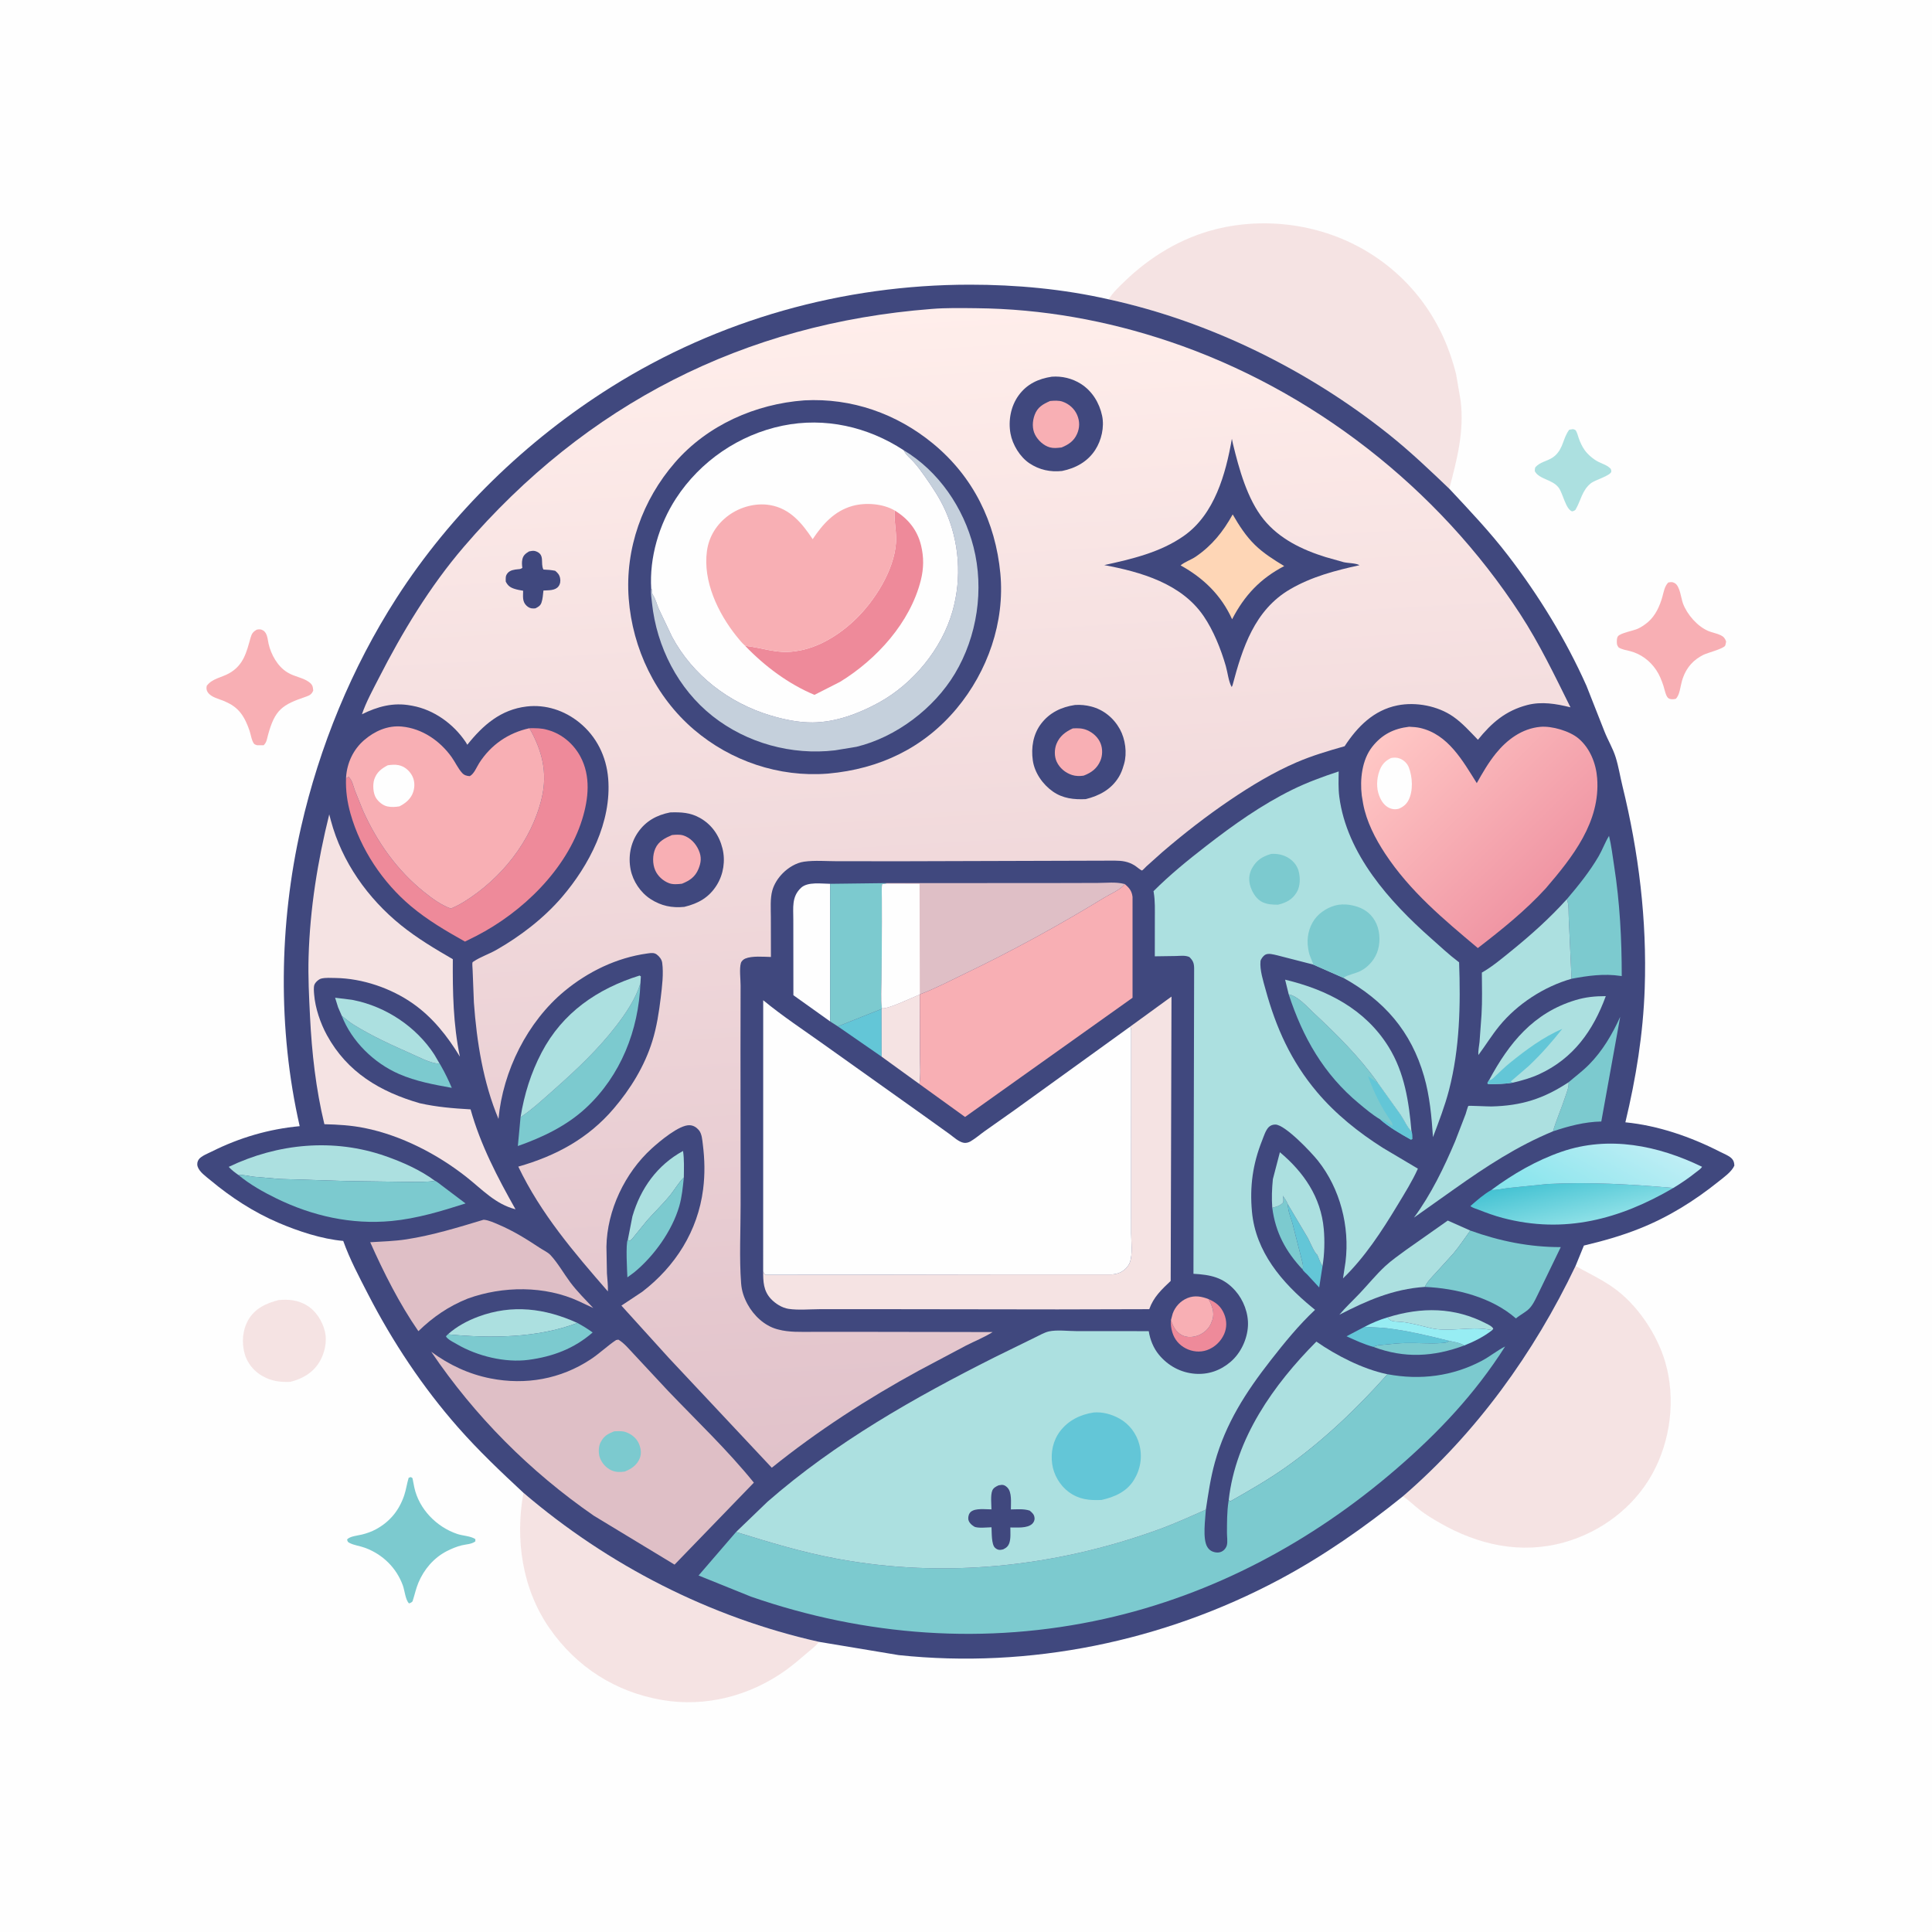 <svg version="1.1" xmlns="http://www.w3.org/2000/svg" style="display: block;" viewBox="0 0 2048 2048" width="1024" height="1024">
<defs>
	<linearGradient id="Gradient1" gradientUnits="userSpaceOnUse" x1="1659.49" y1="1245.07" x2="1671.24" y2="1296.09">
		<stop class="stop0" offset="0" stop-opacity="1" stop-color="rgb(70,195,211)"/>
		<stop class="stop1" offset="1" stop-opacity="1" stop-color="rgb(139,223,230)"/>
	</linearGradient>
	<linearGradient id="Gradient2" gradientUnits="userSpaceOnUse" x1="1663.53" y1="1301.01" x2="1724.66" y2="1193.66">
		<stop class="stop0" offset="0" stop-opacity="1" stop-color="rgb(132,228,236)"/>
		<stop class="stop1" offset="1" stop-opacity="1" stop-color="rgb(191,238,245)"/>
	</linearGradient>
	<linearGradient id="Gradient3" gradientUnits="userSpaceOnUse" x1="1649.89" y1="927.4" x2="1486" y2="762.163">
		<stop class="stop0" offset="0" stop-opacity="1" stop-color="rgb(240,150,164)"/>
		<stop class="stop1" offset="1" stop-opacity="1" stop-color="rgb(255,199,197)"/>
	</linearGradient>
	<linearGradient id="Gradient4" gradientUnits="userSpaceOnUse" x1="1069.09" y1="1537.55" x2="999.2" y2="327.891">
		<stop class="stop0" offset="0" stop-opacity="1" stop-color="rgb(225,194,202)"/>
		<stop class="stop1" offset="1" stop-opacity="1" stop-color="rgb(255,238,235)"/>
	</linearGradient>
</defs>
<path transform="translate(0,0)" fill="rgb(254,254,254)" d="M -0 -0 L 2048 0 L 2048 2048 L -0 2048 L -0 -0 z"/>
<path transform="translate(0,0)" fill="rgb(172,224,224)" d="M 1663.51 455.5 L 1667.5 454.911 C 1668.36 455.272 1669.41 455.338 1670.07 455.993 C 1671.58 457.49 1672.73 462.201 1673.47 464.313 C 1675.08 468.882 1676.98 473.166 1679.81 477.143 C 1683.18 481.869 1689.04 486.843 1694.16 489.455 C 1698.94 491.895 1703.7 492.994 1707.5 497.047 C 1707.68 498.032 1708.24 499.025 1708.03 500 C 1707.07 504.272 1690.59 508.939 1686.62 512.089 C 1676.82 519.865 1675.95 530.473 1670.01 540.5 C 1668.71 541.526 1668.07 541.685 1666.5 542.098 C 1659.66 539.767 1656.87 523.126 1652.22 516.924 C 1645.57 508.049 1631.62 508.234 1626.97 499.5 C 1627.04 496.203 1626.77 495.746 1629.41 493.5 C 1634.83 488.897 1642.56 488.334 1648.37 483.082 C 1657.45 474.866 1656.78 464.127 1663.51 455.5 z"/>
<path transform="translate(0,0)" fill="rgb(124,202,207)" d="M 433.208 1566.5 L 435.544 1565.75 L 437.245 1566.91 L 439.197 1576.79 C 444.176 1599.72 462.758 1618.68 484.714 1626.06 C 490.719 1628.08 498.665 1628.13 503.898 1631.5 L 503.869 1633.96 C 499.696 1637.02 494.412 1636.93 489.5 1638.11 C 484.109 1639.41 478.411 1641.79 473.5 1644.33 C 459.785 1651.43 449.442 1663.59 443.503 1677.78 C 440.862 1684.09 439.467 1691 437.308 1697.5 C 435.767 1698.99 435.46 1699.09 433.5 1699.64 C 429.692 1695.61 428.995 1685.98 426.985 1680.5 C 420.16 1661.88 405.783 1647.86 387.36 1640.89 C 382.024 1638.87 375.4 1638.12 370.464 1635.56 C 368.44 1634.51 368.539 1634.08 367.934 1632 C 370.452 1628.51 379.357 1627.75 383.607 1626.7 C 388.842 1625.41 393.876 1623.62 398.627 1621.05 C 413.367 1613.06 423.179 1600.9 428.481 1585.12 C 430.523 1579.05 431.322 1572.63 433.208 1566.5 z"/>
<path transform="translate(0,0)" fill="rgb(248,175,180)" d="M 1768.38 617.5 C 1771.17 617.033 1772.37 616.628 1775 617.968 C 1780.99 621.017 1781.89 634.175 1784.13 640 C 1788.59 651.631 1799.41 664.101 1811.1 668.973 C 1815.3 670.723 1819.98 671.374 1824.07 673.388 C 1827.23 674.949 1828.62 676.74 1829.76 680 C 1829.49 681.12 1829.24 683.61 1828.68 684.5 C 1826.56 687.872 1810.11 691.918 1805.51 694.225 C 1800.66 696.657 1796.22 699.859 1792.58 703.9 C 1787.8 709.22 1784.83 715.279 1782.85 722.119 C 1781.21 727.765 1780.68 736.596 1776.5 740.69 L 1775.75 740.923 C 1773.4 741.462 1770.08 741.496 1768.2 739.807 C 1765.68 737.546 1764.37 730.161 1763.26 726.838 C 1761.31 721.017 1759.1 715.368 1755.65 710.243 C 1748.98 700.345 1739.41 693.153 1727.81 690.187 C 1723.64 689.12 1719.43 688.578 1715.74 686.26 C 1714.34 684.028 1713.97 683.575 1713.91 680.969 C 1713.86 679.003 1713.88 676.205 1715.09 674.5 C 1717.58 671.007 1731.62 668.596 1736.22 666.439 C 1740.13 664.608 1743.65 662.213 1746.93 659.411 C 1754.78 652.691 1759.3 642.72 1762.1 632.948 C 1763.65 627.531 1764.37 621.685 1768.38 617.5 z"/>
<path transform="translate(0,0)" fill="rgb(248,175,180)" d="M 272.076 667.5 C 274.753 666.971 276.415 666.794 278.857 668.248 C 283.493 671.01 283.625 677.677 284.705 682.449 C 287.266 693.762 294.304 706.447 304.361 712.559 L 305.679 713.335 C 312.326 717.302 321.632 718.531 327.5 722.941 C 331.33 725.819 331.657 727.617 332.029 732 C 330.595 735.637 328.475 737.086 324.852 738.32 C 299.24 747.043 291.442 751.93 284.007 779.5 C 282.934 783.481 282.659 787.008 279.5 789.981 L 272.5 789.959 C 271.986 789.853 270.034 789.207 269.5 788.637 C 266.904 785.866 265.848 778.551 264.619 774.898 C 262.383 768.247 259.513 761.498 255.211 755.905 C 250.677 750.012 244.969 746.387 238.217 743.429 C 232.361 740.863 224.004 739.384 220.244 733.854 C 218.772 731.689 218.62 729.485 219.163 727 C 224.883 719.198 234.937 718.273 243.076 713.629 C 258.293 704.945 261.326 691.331 265.69 675.77 C 266.846 671.651 268.41 669.584 272.076 667.5 z"/>
<path transform="translate(0,0)" fill="rgb(245,227,227)" d="M 295.408 1378.11 C 306.057 1377.15 315.889 1378.12 325.252 1383.76 C 335.038 1389.66 341.82 1400.56 344.422 1411.52 C 346.991 1422.33 344.072 1435.02 338.278 1444.28 C 331.199 1455.59 320.233 1461.72 307.667 1464.84 C 296.828 1465.21 288.197 1464.18 278.5 1458.84 C 269.223 1453.74 262.031 1444.97 259.261 1434.75 C 256.081 1423.02 257.07 1409.81 263.201 1399.2 C 270.347 1386.83 282.141 1381.51 295.408 1378.11 z"/>
<path transform="translate(0,0)" fill="rgb(245,227,227)" d="M 554.878 1582.44 C 644.797 1659.33 752.613 1714.5 868.139 1740.42 C 864.908 1744.78 860.324 1748.13 856.22 1751.64 C 848.439 1758.3 840.732 1764.97 832.375 1770.92 C 794.514 1797.86 747.75 1809.94 701.812 1802.06 C 652.637 1793.63 611.315 1767.35 582.691 1726.29 C 553.5 1684.41 545.931 1631.99 554.878 1582.44 z"/>
<path transform="translate(0,0)" fill="rgb(245,227,227)" d="M 1175.27 317.331 C 1179.65 310.062 1186.27 303.942 1192.34 298.084 C 1219.34 272.035 1252.11 252.214 1288.62 243.033 C 1342.26 229.544 1401.55 237.972 1449.06 266.572 C 1497.73 295.867 1530.23 342.026 1543.58 397.004 L 1548.29 424.497 C 1552.32 457.431 1544.54 486.726 1536.29 518.064 C 1515.69 498.387 1495.02 478.688 1472.75 460.879 C 1387.12 392.399 1282.53 340.705 1175.27 317.331 z"/>
<path transform="translate(0,0)" fill="rgb(245,227,227)" d="M 1670.14 1342.02 C 1683.52 1349.47 1697.19 1355.84 1709.8 1364.66 C 1735.33 1382.51 1756.61 1414.21 1765.25 1443.99 C 1776.54 1482.93 1770.93 1527.32 1751.4 1562.59 C 1731.75 1598.1 1696.87 1624.14 1658 1634.98 C 1612.09 1647.78 1567.07 1637.72 1526.44 1614.44 C 1519.33 1610.37 1511.99 1605.99 1505.5 1600.98 C 1499.26 1596.16 1493.74 1590.52 1487.14 1586.14 C 1564.92 1519.18 1626.1 1434.31 1670.14 1342.02 z"/>
<path transform="translate(0,0)" fill="rgb(64,72,126)" d="M 554.878 1582.44 C 530.845 1560.12 507.197 1537.68 485.513 1513.02 C 448.01 1470.37 416.087 1422.3 390.132 1371.86 C 380.777 1353.68 370.682 1334.7 363.837 1315.43 C 341.229 1313.48 316.103 1305.13 295.285 1296.24 C 269.001 1285.01 244.895 1269.32 223.004 1251.03 C 218.547 1247.3 211.32 1242.36 209.5 1236.57 C 208.651 1233.87 209.156 1231.11 210.829 1228.85 C 213.409 1225.38 220.756 1222.54 224.626 1220.6 C 253.889 1205.95 285.124 1196.79 317.687 1193.79 C 294.217 1091.1 295.752 979.498 319.09 877.009 C 338.562 791.497 372.93 707.571 420.437 633.753 C 478.129 544.106 557.752 466.839 647.97 410.228 C 761.919 338.727 893.647 301.826 1027.97 301.767 C 1077.17 301.746 1127.24 306.365 1175.27 317.331 C 1282.53 340.705 1387.12 392.399 1472.75 460.879 C 1495.02 478.688 1515.69 498.387 1536.29 518.064 C 1557.84 541.115 1579.36 563.789 1598.6 588.858 C 1631.11 631.202 1660.04 678.24 1681.77 727.091 L 1700.8 775.381 C 1704.45 784.7 1709.66 793.091 1712.68 802.718 C 1715.77 812.587 1717.37 823 1719.83 833.043 C 1737.13 903.495 1745.96 975.251 1743.46 1047.85 C 1741.79 1096.31 1734.24 1142.61 1722.97 1189.7 C 1757.54 1193.08 1792.2 1205.04 1823.03 1220.81 C 1826.76 1222.71 1833.69 1225.4 1836.29 1228.71 C 1838.06 1230.96 1838.31 1232.83 1838.5 1235.6 C 1835.66 1242.18 1827.14 1248.14 1821.68 1252.51 C 1795.92 1273.15 1768.36 1290.32 1737.62 1302.5 C 1718.1 1310.24 1699.37 1315.48 1678.99 1320.34 L 1670.14 1342.02 C 1626.1 1434.31 1564.92 1519.18 1487.14 1586.14 C 1446.23 1619.18 1402.47 1649.71 1356.02 1674.46 C 1233.03 1740 1091.47 1769.18 952.664 1754.49 L 868.139 1740.42 C 752.613 1714.5 644.797 1659.33 554.878 1582.44 z"/>
<path transform="translate(0,0)" fill="rgb(124,202,207)" d="M 1536.14 1421.39 C 1541.4 1422.54 1547.6 1423.26 1552.09 1426.31 C 1519.62 1438.34 1488.78 1440.1 1456.01 1427.81 C 1459.1 1425.65 1464.67 1425.73 1468.42 1425.32 C 1475.59 1424.54 1482.78 1423.82 1490 1423.64 C 1502.52 1423.33 1515.18 1424.59 1527.68 1423.7 C 1530.81 1423.48 1533.6 1423.51 1536.14 1421.39 z"/>
<path transform="translate(0,0)" fill="rgb(124,202,207)" d="M 1348.66 1280.27 C 1353.33 1279.14 1356.57 1278.3 1360.13 1274.86 C 1360.71 1272.56 1360.37 1270.74 1360.01 1268.45 L 1359.85 1267.47 C 1361.95 1270.52 1363.94 1273.35 1365.32 1276.8 C 1365.06 1283.47 1368.34 1290.5 1370.13 1296.95 L 1379.52 1333.74 C 1380.31 1337.35 1382.12 1342.18 1380.77 1345.62 C 1362.9 1326.67 1351.98 1306.33 1348.66 1280.27 z"/>
<path transform="translate(0,0)" fill="rgb(99,198,215)" d="M 1380.77 1345.62 C 1382.12 1342.18 1380.31 1337.35 1379.52 1333.74 L 1370.13 1296.95 C 1368.34 1290.5 1365.06 1283.47 1365.32 1276.8 L 1386.29 1312.14 C 1388.43 1316.01 1393.36 1328.2 1396.38 1330.12 C 1398.06 1334.11 1399.55 1338.58 1401.91 1342.2 L 1398.4 1364.77 L 1385.81 1351.15 C 1384.55 1349.84 1381.34 1347.26 1380.77 1345.62 z"/>
<path transform="translate(0,0)" fill="rgb(99,198,215)" d="M 934.481 1069.54 L 934.593 1120.14 L 888.15 1088.01 L 934.481 1069.54 z"/>
<path transform="translate(0,0)" fill="rgb(238,138,154)" d="M 1281.08 1377.1 C 1289.02 1380.51 1294.39 1384.85 1297.73 1393.05 C 1300.53 1399.93 1300.65 1407.32 1297.66 1414.14 C 1294.22 1422 1287.48 1428.37 1279.36 1431.22 C 1272.03 1433.78 1263.88 1432.9 1257.03 1429.39 C 1249.89 1425.73 1245.06 1419.97 1242.72 1412.33 C 1241.36 1407.86 1240.95 1404.03 1241.25 1399.37 C 1243.31 1405.89 1246.56 1412.04 1252.89 1415.32 C 1258.34 1418.15 1264.95 1417.65 1270.5 1415.44 C 1276.31 1413.13 1281.56 1408.42 1283.88 1402.53 L 1284.35 1401.25 L 1285.24 1399 C 1287.72 1391.29 1284.76 1383.77 1281.08 1377.1 z"/>
<path transform="translate(0,0)" fill="rgb(99,198,215)" d="M 1456.01 1427.81 C 1446.08 1425.1 1436.69 1420.8 1427.37 1416.51 L 1446.64 1406.4 C 1454.47 1407.21 1462.35 1407.04 1470.15 1407.98 C 1492.51 1410.68 1514.33 1415.92 1536.14 1421.39 C 1533.6 1423.51 1530.81 1423.48 1527.68 1423.7 C 1515.18 1424.59 1502.52 1423.33 1490 1423.64 C 1482.78 1423.82 1475.59 1424.54 1468.42 1425.32 C 1464.67 1425.73 1459.1 1425.65 1456.01 1427.81 z"/>
<path transform="translate(0,0)" fill="rgb(151,237,243)" d="M 1446.64 1406.4 C 1454.37 1402.34 1462.54 1398.95 1470.9 1396.48 C 1472.91 1399.06 1473.78 1399.94 1477.07 1400.55 C 1480.54 1401.19 1484.27 1400.99 1487.8 1401.5 C 1497.01 1402.84 1506.35 1405.23 1515.37 1407.53 C 1535.1 1412.58 1557.55 1405.83 1577.91 1409.34 L 1581.87 1409.95 C 1573.41 1416.72 1562.15 1422.39 1552.09 1426.31 C 1547.6 1423.26 1541.4 1422.54 1536.14 1421.39 C 1514.33 1415.92 1492.51 1410.68 1470.15 1407.98 C 1462.35 1407.04 1454.47 1407.21 1446.64 1406.4 z"/>
<path transform="translate(0,0)" fill="rgb(172,224,224)" d="M 1470.9 1396.48 C 1506.89 1385.31 1541.98 1385.44 1576.02 1403.28 C 1578.58 1404.62 1581.46 1405.86 1582.95 1408.44 L 1581.87 1409.95 L 1577.91 1409.34 C 1557.55 1405.83 1535.1 1412.58 1515.37 1407.53 C 1506.35 1405.23 1497.01 1402.84 1487.8 1401.5 C 1484.27 1400.99 1480.54 1401.19 1477.07 1400.55 C 1473.78 1399.94 1472.91 1399.06 1470.9 1396.48 z"/>
<path transform="translate(0,0)" fill="rgb(248,175,180)" d="M 1241.25 1399.37 L 1243.09 1392.5 C 1245.68 1385.11 1251.46 1378.97 1258.71 1376.02 C 1266.39 1372.89 1273.67 1374.23 1281.08 1377.1 C 1284.76 1383.77 1287.72 1391.29 1285.24 1399 L 1284.35 1401.25 L 1283.88 1402.53 C 1281.56 1408.42 1276.31 1413.13 1270.5 1415.44 C 1264.95 1417.65 1258.34 1418.15 1252.89 1415.32 C 1246.56 1412.04 1243.31 1405.89 1241.25 1399.37 z"/>
<path transform="translate(0,0)" fill="rgb(172,224,224)" d="M 665.529 1314.21 L 670.369 1289.46 C 679.012 1259.73 696.709 1235.03 724.044 1220.07 C 725.431 1229.32 724.973 1238.8 724.895 1248.13 C 719.046 1253.93 715.047 1261.38 709.789 1267.74 C 702.197 1276.92 693.536 1285.14 685.675 1294.07 L 672.758 1309.97 C 671.065 1312.05 669.544 1314.56 666.926 1315.49 L 665.529 1314.21 z"/>
<path transform="translate(0,0)" fill="rgb(124,202,207)" d="M 665.529 1314.21 L 666.926 1315.49 C 669.544 1314.56 671.065 1312.05 672.758 1309.97 L 685.675 1294.07 C 693.536 1285.14 702.197 1276.92 709.789 1267.74 C 715.047 1261.38 719.046 1253.93 724.895 1248.13 C 723.827 1258.5 722.907 1268.84 719.968 1278.88 C 712.374 1304.84 693.169 1331.58 672.381 1348.65 L 665.068 1354.05 C 664.833 1348.71 663.053 1317.38 665.529 1314.21 z"/>
<path transform="translate(0,0)" fill="rgb(124,202,207)" d="M 362.298 1076.84 C 366.515 1079.98 370.455 1083.5 374.921 1086.27 C 394.136 1098.22 415.331 1107.85 436 1117.01 C 444.438 1120.74 455.218 1126.56 464.347 1127.51 L 465.727 1126.97 C 465.925 1127.07 467.349 1129.68 467.507 1129.96 C 471.832 1137.51 475.499 1145.16 478.911 1153.17 C 459.913 1149.75 440.941 1146.29 423.106 1138.54 C 396.49 1126.98 372.928 1104.05 362.298 1076.84 z"/>
<path transform="translate(0,0)" fill="rgb(172,224,224)" d="M 474.752 1414.46 C 483.988 1406.17 495.394 1400.02 506.986 1395.72 C 542.931 1382.37 577.667 1386.78 612.034 1402.37 C 569.617 1418.58 519.421 1418.76 474.752 1414.46 z"/>
<path transform="translate(0,0)" fill="rgb(172,224,224)" d="M 362.298 1076.84 L 358.369 1067.75 L 355.218 1057.63 L 373 1059.82 L 374.781 1060.17 C 409.199 1067.13 441.199 1088.37 460.339 1117.76 L 465.727 1126.97 L 464.347 1127.51 C 455.218 1126.56 444.438 1120.74 436 1117.01 C 415.331 1107.85 394.136 1098.22 374.921 1086.27 C 370.455 1083.5 366.515 1079.98 362.298 1076.84 z"/>
<path transform="translate(0,0)" fill="rgb(172,224,224)" d="M 1349.29 1249.97 L 1356.74 1221.41 C 1382.05 1242.62 1400.22 1269.05 1403.25 1302.72 C 1404.38 1315.31 1404.03 1329.7 1401.91 1342.2 C 1399.55 1338.58 1398.06 1334.11 1396.38 1330.12 C 1393.36 1328.2 1388.43 1316.01 1386.29 1312.14 L 1365.32 1276.8 C 1363.94 1273.35 1361.95 1270.52 1359.85 1267.47 L 1360.01 1268.45 C 1360.37 1270.74 1360.71 1272.56 1360.13 1274.86 C 1356.57 1278.3 1353.33 1279.14 1348.66 1280.27 C 1347.89 1269.94 1348.28 1260.26 1349.29 1249.97 z"/>
<path transform="translate(0,0)" fill="rgb(245,227,227)" d="M 975.029 1054.09 L 975.215 1118 C 975.208 1128.03 976.118 1139.29 974.615 1149.13 L 934.593 1120.14 L 934.481 1069.54 L 934.861 1068.79 C 941.536 1069.76 967.416 1057.17 975.029 1054.09 z"/>
<path transform="translate(0,0)" fill="rgb(124,202,207)" d="M 612.034 1402.37 C 617.749 1405.44 623.007 1408.64 628.245 1412.47 C 608.566 1429.64 585.833 1438.11 560.217 1441.5 C 535.535 1444.77 505.965 1437.56 484.5 1425.01 C 481.384 1423.19 476.957 1421.09 474.354 1418.64 C 473.364 1417.71 473.318 1417.51 472.711 1416.5 L 474.752 1414.46 C 519.421 1418.76 569.617 1418.58 612.034 1402.37 z"/>
<path transform="translate(0,0)" fill="rgb(124,202,207)" d="M 1662.81 1147.2 C 1670.08 1140.94 1677.66 1135.37 1684.43 1128.51 C 1698.78 1113.96 1709.11 1096.4 1717.48 1077.88 L 1697.44 1188.84 C 1679.62 1189.22 1663.05 1193.63 1646.24 1199.25 C 1649.68 1187.27 1655.06 1175.48 1658.93 1163.5 C 1660.69 1158.07 1663.15 1153.01 1662.81 1147.2 z"/>
<path transform="translate(0,0)" fill="rgb(172,224,224)" d="M 1510.34 1364.17 C 1476.78 1366.43 1449.19 1378.59 1419.75 1393.7 C 1426.54 1385.57 1434.41 1378.38 1441.68 1370.68 C 1450.56 1361.26 1458.77 1351.11 1468.27 1342.28 C 1475.15 1335.9 1483.2 1330.36 1490.75 1324.77 L 1534.7 1293.84 L 1558.56 1304.44 C 1552.63 1312.61 1547.02 1321.23 1540.5 1328.94 L 1521.53 1349.84 C 1517.47 1354.27 1512.93 1358.68 1510.34 1364.17 z"/>
<path transform="translate(0,0)" fill="rgb(124,202,207)" d="M 1366.07 1054 C 1376 1055.97 1385.61 1067.22 1392.91 1074.03 C 1416.55 1096.07 1440.87 1120.19 1459.65 1146.61 L 1460.59 1148.05 L 1484.87 1182 C 1488.38 1187.15 1491.85 1195.28 1496.23 1199.38 C 1497.12 1200.31 1496.96 1205.93 1497.04 1207.5 L 1495.5 1208 C 1484.54 1201.87 1472.34 1194.85 1462.92 1186.52 C 1455.08 1181.93 1447.59 1175.58 1440.59 1169.77 C 1403.2 1138.76 1380.97 1099.64 1366.07 1054 z"/>
<path transform="translate(0,0)" fill="rgb(99,198,215)" d="M 1462.92 1186.52 C 1466.2 1187.08 1468.54 1188.06 1471.15 1190.11 C 1472.84 1191.43 1474.37 1192.48 1476.25 1193.51 C 1476.14 1191.42 1475.73 1190.24 1474.51 1188.5 C 1463.78 1173.2 1456.53 1158.27 1450.17 1140.81 L 1460.59 1148.05 L 1484.87 1182 C 1488.38 1187.15 1491.85 1195.28 1496.23 1199.38 C 1497.12 1200.31 1496.96 1205.93 1497.04 1207.5 L 1495.5 1208 C 1484.54 1201.87 1472.34 1194.85 1462.92 1186.52 z"/>
<path transform="translate(0,0)" fill="rgb(172,224,224)" d="M 1366.07 1054 L 1362.28 1038.5 C 1406.81 1049.13 1447.25 1069.76 1472.03 1109.81 C 1488.88 1137.05 1493.55 1168.01 1496.23 1199.38 C 1491.85 1195.28 1488.38 1187.15 1484.87 1182 L 1460.59 1148.05 L 1459.65 1146.61 C 1440.87 1120.19 1416.55 1096.07 1392.91 1074.03 C 1385.61 1067.22 1376 1055.97 1366.07 1054 z"/>
<path transform="translate(0,0)" fill="rgb(254,254,254)" d="M 880.006 1082.78 L 841.031 1054.97 L 840.949 974.957 C 841.004 962.289 838.944 950.593 849.177 941.075 C 856.261 934.486 870.887 936.83 880.025 936.876 L 880.006 1082.78 z"/>
<path transform="translate(0,0)" fill="rgb(172,224,224)" d="M 1578.5 1144.99 C 1599.64 1105.55 1625.55 1073.66 1670 1060.2 C 1680.98 1056.87 1690.75 1055.96 1702.21 1055.94 C 1688.86 1092.45 1667.89 1121.93 1631.84 1138.59 C 1622.78 1142.78 1613.46 1145.36 1603.78 1147.67 C 1594.99 1149.1 1586.38 1149.18 1577.5 1149.17 L 1576.71 1147.99 L 1578.5 1144.99 z"/>
<path transform="translate(0,0)" fill="rgb(99,198,215)" d="M 1578.5 1144.99 L 1579.59 1144.85 C 1581.98 1144.19 1583.82 1141.91 1585.61 1140.25 C 1590.49 1135.72 1595.27 1130.97 1600.45 1126.78 C 1617.69 1112.85 1635.73 1099.43 1656.12 1090.6 C 1644.96 1104.68 1633.48 1117.78 1620.38 1130.12 L 1601.37 1146.5 L 1603.78 1147.67 C 1594.99 1149.1 1586.38 1149.18 1577.5 1149.17 L 1576.71 1147.99 L 1578.5 1144.99 z"/>
<path transform="translate(0,0)" fill="rgb(124,202,207)" d="M 551.799 1184.34 C 565.179 1175.21 577.07 1164.11 589.169 1153.38 C 612.076 1133.08 634.647 1111.66 653.326 1087.32 C 663.667 1073.84 673.821 1058.77 678.872 1042.41 C 676.926 1092.05 658.033 1140.11 621.282 1174.31 C 600.696 1193.46 575.148 1205.61 548.933 1214.84 L 551.799 1184.34 z"/>
<path transform="translate(0,0)" fill="rgb(172,224,224)" d="M 252.782 1245.57 C 248.969 1242.88 245.629 1240.37 242.431 1236.93 C 294.542 1211.95 353.722 1206.37 408.458 1225.47 C 426.425 1231.74 445.705 1240.26 461.018 1251.69 C 452.888 1253.18 443.412 1252.72 435.137 1252.89 L 368.013 1251.96 L 296.928 1249.76 L 269.276 1247.42 C 263.6 1246.74 258.605 1245.18 252.782 1245.57 z"/>
<path transform="translate(0,0)" fill="rgb(124,202,207)" d="M 1660.91 953.19 C 1673.18 938.779 1685.16 923.934 1694.71 907.53 C 1698.74 900.594 1701.46 892.803 1705.64 886.058 C 1708.18 896.539 1709.41 907.354 1711.06 918 C 1717.11 956.84 1719.12 995.469 1719.11 1034.72 L 1717.96 1034.54 C 1700.32 1031.85 1683.24 1034.3 1665.9 1037.53 L 1662.99 973.97 C 1662.58 967.671 1663.38 958.969 1660.91 953.19 z"/>
<path transform="translate(0,0)" fill="rgb(172,224,224)" d="M 551.799 1184.34 C 555.729 1160.05 562.744 1137.45 574.179 1115.63 C 596.367 1073.3 633.324 1048.09 678 1034.11 L 679.338 1035 L 678.872 1042.41 C 673.821 1058.77 663.667 1073.84 653.326 1087.32 C 634.647 1111.66 612.076 1133.08 589.169 1153.38 C 577.07 1164.11 565.179 1175.21 551.799 1184.34 z"/>
<path transform="translate(0,0)" fill="url(#Gradient1)" d="M 1580.91 1261.43 C 1586.92 1261.63 1593.21 1260 1599.18 1259.29 L 1640.43 1255.1 C 1685.17 1252.79 1729.33 1255.4 1773.86 1259.27 C 1716.99 1292.55 1658.28 1308.29 1592.96 1291.08 C 1584.17 1288.76 1575.5 1285.6 1567.04 1282.26 C 1564.42 1281.23 1560.8 1280.31 1558.67 1278.49 C 1565.53 1272.45 1572.95 1265.92 1580.91 1261.43 z"/>
<path transform="translate(0,0)" fill="url(#Gradient2)" d="M 1580.91 1261.43 C 1603.57 1244.61 1628.49 1230.14 1655.21 1220.91 C 1705.46 1203.53 1757.62 1214.25 1804.23 1236.83 C 1802.98 1239.15 1799.86 1241.02 1797.81 1242.67 C 1790.17 1248.79 1782.22 1254.18 1773.86 1259.27 C 1729.33 1255.4 1685.17 1252.79 1640.43 1255.1 L 1599.18 1259.29 C 1593.21 1260 1586.92 1261.63 1580.91 1261.43 z"/>
<path transform="translate(0,0)" fill="rgb(172,224,224)" d="M 1660.91 953.19 C 1663.38 958.969 1662.58 967.671 1662.99 973.97 L 1665.9 1037.53 C 1636.88 1045.78 1608.57 1064.11 1589.45 1087.45 C 1581.39 1097.28 1574.76 1108.17 1567.17 1118.37 C 1566.71 1114.06 1567.95 1108.86 1568.37 1104.5 L 1570.47 1075.63 C 1571.39 1060.83 1570.9 1045.81 1570.83 1030.98 C 1581.83 1024.74 1592.16 1016.01 1602 1008.04 C 1622.97 991.029 1642.81 973.282 1660.91 953.19 z"/>
<path transform="translate(0,0)" fill="rgb(172,224,224)" d="M 1646.24 1199.25 C 1608.18 1214.98 1575.44 1236.51 1542 1260.16 L 1498.87 1290.71 C 1516.89 1266.29 1530.69 1237.74 1542.5 1209.85 L 1553.6 1181.05 C 1554.13 1179.52 1555.9 1172.82 1556.58 1172.29 C 1557.06 1171.92 1577.92 1172.97 1581 1172.89 C 1612.82 1172.14 1636.26 1164.74 1662.81 1147.2 C 1663.15 1153.01 1660.69 1158.07 1658.93 1163.5 C 1655.06 1175.48 1649.68 1187.27 1646.24 1199.25 z"/>
<path transform="translate(0,0)" fill="rgb(124,202,207)" d="M 1558.56 1304.44 C 1589.71 1315.63 1621.26 1322.06 1654.47 1321.99 L 1631.97 1368.46 C 1629.06 1374.21 1625.73 1382.4 1621.22 1387.02 C 1617.31 1391.03 1611.34 1393.83 1606.94 1397.59 C 1581.44 1375.2 1543.62 1365.58 1510.34 1364.17 C 1512.93 1358.68 1517.47 1354.27 1521.53 1349.84 L 1540.5 1328.94 C 1547.02 1321.23 1552.63 1312.61 1558.56 1304.44 z"/>
<path transform="translate(0,0)" fill="rgb(124,202,207)" d="M 252.782 1245.57 C 258.605 1245.18 263.6 1246.74 269.276 1247.42 L 296.928 1249.76 L 368.013 1251.96 L 435.137 1252.89 C 443.412 1252.72 452.888 1253.18 461.018 1251.69 C 462.482 1251.97 466.607 1255.49 467.965 1256.44 L 493.498 1275.71 C 467.939 1283.85 441.807 1291.8 415.002 1294.32 C 372.558 1298.3 331.285 1289.05 293.164 1270.47 C 279.131 1263.64 264.814 1255.58 252.782 1245.57 z"/>
<path transform="translate(0,0)" fill="rgb(124,202,207)" d="M 880.025 936.876 L 939.36 936.151 L 939.163 936.824 L 935.246 937.29 C 934.289 942.099 934.81 947.436 934.855 952.326 L 934.924 977.162 L 934.524 1038.29 C 934.487 1048.2 933.734 1059.01 934.861 1068.79 L 934.481 1069.54 L 888.15 1088.01 L 880.006 1082.78 L 880.025 936.876 z"/>
<path transform="translate(0,0)" fill="rgb(172,224,224)" d="M 1302.48 1590.22 C 1309.79 1524.54 1350 1467.86 1395.4 1422.15 C 1416.41 1436.78 1444.4 1451.15 1469.46 1456.47 L 1470.77 1456.73 C 1438.94 1492.64 1402.39 1527.57 1363.14 1555.29 C 1344.28 1568.6 1324.26 1580.1 1304.18 1591.44 L 1302.48 1590.22 z"/>
<path transform="translate(0,0)" fill="rgb(223,191,198)" d="M 512.37 1293.05 L 513.263 1293.02 C 518.211 1293.52 524.089 1296.24 528.663 1298.19 C 544.227 1304.83 558.192 1313.5 572.244 1322.83 C 575.729 1325.14 580.715 1327.43 583.5 1330.39 C 591.179 1338.56 597.665 1350.12 604.464 1359.23 C 611.719 1368.95 620.607 1377.71 628.881 1386.57 L 613.887 1379.5 C 577.581 1362.64 532.897 1363.1 495.751 1376.59 C 475.5 1384.73 459.124 1395.97 443.496 1411.1 C 423.442 1382.13 406.722 1348.92 392.443 1316.82 C 405.143 1316.02 418.254 1315.69 430.833 1313.74 C 458.473 1309.46 485.658 1301.13 512.37 1293.05 z"/>
<path transform="translate(0,0)" fill="rgb(238,138,154)" d="M 561.251 771.937 C 567.818 771.915 573.798 771.757 580.142 773.643 L 581.622 774.063 C 596.069 778.309 608.132 788.789 615.232 801.968 C 626.41 822.717 623.891 846.792 617.126 868.581 C 600.621 921.74 553.665 967.033 505.047 992.054 L 492.904 998.117 C 472.909 986.925 453.086 975.302 435.498 960.498 C 405.649 935.376 382.366 900.422 371.649 862.877 C 368.046 850.254 366.383 838.247 366.786 825.073 L 369.5 823.49 C 373.415 826.88 374.495 833.348 376.255 838.126 L 384.92 859.594 C 399.751 892.648 421.004 922.697 449.429 945.453 C 458.368 952.609 467.079 959.018 477.841 963.131 C 482.857 961.023 487.367 958.764 492 955.881 C 531.494 931.302 563.416 891.643 574.258 846 C 580.7 818.885 574.617 795.522 561.251 771.937 z"/>
<path transform="translate(0,0)" fill="rgb(223,191,198)" d="M 939.36 936.151 L 1115.41 936.068 L 1163.76 935.948 C 1172.63 935.922 1183.03 934.7 1191.58 936.972 L 1192.27 937.136 C 1187.66 943.319 1177.46 947.334 1170.84 951.376 C 1123.14 980.542 1073.86 1007.58 1023.46 1031.77 C 1007.61 1039.37 991.487 1047.93 975.029 1054.09 C 967.416 1057.17 941.536 1069.76 934.861 1068.79 C 933.734 1059.01 934.487 1048.2 934.524 1038.29 L 934.924 977.162 L 934.855 952.326 C 934.81 947.436 934.289 942.099 935.246 937.29 L 939.163 936.824 L 939.36 936.151 z"/>
<path transform="translate(0,0)" fill="rgb(254,254,254)" d="M 939.163 936.824 L 974.775 936.893 L 975.029 1054.09 C 967.416 1057.17 941.536 1069.76 934.861 1068.79 C 933.734 1059.01 934.487 1048.2 934.524 1038.29 L 934.924 977.162 L 934.855 952.326 C 934.81 947.436 934.289 942.099 935.246 937.29 L 939.163 936.824 z"/>
<path transform="translate(0,0)" fill="rgb(248,175,180)" d="M 366.786 825.073 L 366.836 824.117 C 367.779 808.854 374.458 794.486 386.076 784.5 C 397.197 774.942 411.036 768.782 425.922 770.178 C 447.419 772.194 466.341 785.22 478.707 802.502 C 482.541 807.861 485.509 814.579 489.916 819.408 C 492.075 821.775 494.89 822.609 498 822.734 C 502.583 820.292 505.176 813.274 507.943 808.941 C 520.32 789.561 538.857 776.809 561.251 771.937 C 574.617 795.522 580.7 818.885 574.258 846 C 563.416 891.643 531.494 931.302 492 955.881 C 487.367 958.764 482.857 961.023 477.841 963.131 C 467.079 959.018 458.368 952.609 449.429 945.453 C 421.004 922.697 399.751 892.648 384.92 859.594 L 376.255 838.126 C 374.495 833.348 373.415 826.88 369.5 823.49 L 366.786 825.073 z"/>
<path transform="translate(0,0)" fill="rgb(254,254,254)" d="M 410.988 811.235 C 414.778 810.681 418.783 810.314 422.562 811.105 C 428.475 812.342 433.246 816.21 436.344 821.338 C 439.592 826.713 439.967 833.245 438.132 839.202 C 435.868 846.554 430.079 851.439 423.417 854.778 C 419.163 855.473 415.041 855.751 410.778 854.884 C 405.943 853.9 401.261 850.013 398.634 845.919 C 395.449 840.958 394.911 831.64 396.759 826.128 C 399.285 818.593 404.278 814.808 410.988 811.235 z"/>
<path transform="translate(0,0)" fill="rgb(245,227,227)" d="M 349.015 863.28 L 350.738 869.837 C 362.477 913.732 389.888 952.345 425.094 980.779 C 442.088 994.505 461.123 1005.87 480.009 1016.79 C 479.785 1051.69 480.383 1085.73 487.494 1120.07 C 474.462 1098.53 458.707 1078.59 437.939 1063.96 C 414.598 1047.51 384.144 1037.11 355.5 1036.7 C 350.876 1036.64 345.079 1036.22 340.582 1037.32 C 337.859 1037.98 334.096 1041.38 333.224 1044.03 C 332.321 1046.76 332.77 1051.27 333.001 1054.19 C 334.134 1068.54 339.635 1084.65 346.511 1097.24 C 368.055 1136.69 402.927 1157.3 444.921 1169.46 C 462.959 1173.52 480.434 1174.93 498.838 1175.98 C 509.168 1213.22 527.546 1248.43 546.462 1281.9 C 525.117 1276.4 511.428 1261.13 494.772 1247.95 C 463.874 1223.49 425.211 1203.5 386.366 1195.72 C 372.14 1192.87 358.298 1192.05 343.848 1191.71 C 334.799 1154.13 330.574 1116.34 328.642 1077.77 C 327.58 1056.57 326.492 1035.53 327.119 1014.28 C 328.634 962.937 336.661 913.076 349.015 863.28 z"/>
<path transform="translate(0,0)" fill="rgb(245,227,227)" d="M 1198.01 1088.28 L 1241.83 1056.41 L 1240.97 1357.85 C 1231.32 1366.97 1222.81 1374.92 1218.25 1387.79 L 1121.17 1388.03 L 934.876 1387.78 L 868.555 1387.8 C 858.147 1387.84 846.198 1388.98 835.927 1387.45 C 828.985 1386.41 821.782 1381.83 817.068 1376.72 C 809.229 1368.24 808.932 1358.32 808.996 1347.42 C 809.715 1349.42 809.886 1349.85 811.5 1351.38 L 1061.09 1350.98 L 1178 1350.97 C 1181.07 1350.82 1184.11 1350.31 1186.94 1349.07 C 1191.79 1346.93 1196.24 1342.63 1197.94 1337.56 C 1200.71 1329.31 1199.09 1316.1 1199.09 1307.32 L 1199.08 1249.68 L 1199.1 1092.36 C 1199.07 1090.76 1198.74 1089.69 1198.01 1088.28 z"/>
<path transform="translate(0,0)" fill="rgb(248,175,180)" d="M 1192.27 937.136 C 1197.11 941.161 1199.79 944.416 1200.55 950.819 L 1200.54 1057.67 L 1023 1184.04 L 974.615 1149.13 C 976.118 1139.29 975.208 1128.03 975.215 1118 L 975.029 1054.09 C 991.487 1047.93 1007.61 1039.37 1023.46 1031.77 C 1073.86 1007.58 1123.14 980.542 1170.84 951.376 C 1177.46 947.334 1187.66 943.319 1192.27 937.136 z"/>
<path transform="translate(0,0)" fill="rgb(223,191,198)" d="M 653.077 1420.5 L 655.492 1420.08 C 661.773 1423.72 667.298 1430.69 672.33 1435.94 L 707.889 1474.09 C 738.522 1506.16 771.243 1537.15 799.126 1571.67 L 715.06 1658.57 L 629.51 1606.75 C 561.664 1559.82 503.352 1501.24 457.107 1432.9 C 476.006 1446.82 496.849 1456.63 519.981 1461.18 C 557.248 1468.51 594.365 1461.93 626.156 1440.93 C 635.627 1434.67 643.681 1426.79 653.077 1420.5 z"/>
<path transform="translate(0,0)" fill="rgb(124,202,207)" d="M 651.177 1517.2 L 652.264 1517.2 C 656.57 1517.1 660.172 1516.74 664.28 1518.43 L 665.5 1518.97 C 670.526 1521.13 674.992 1525.17 677.219 1530.25 C 679.4 1535.23 680.243 1540.88 678.096 1546 C 675.076 1553.21 669.256 1557.15 662.191 1559.92 C 657.442 1560.66 652.816 1560.64 648.35 1558.69 C 642.489 1556.12 637.955 1551.01 635.811 1545 C 634.285 1540.72 634.324 1533.58 636.386 1529.49 L 636.917 1528.5 C 640.233 1522.02 644.701 1519.79 651.177 1517.2 z"/>
<path transform="translate(0,0)" fill="url(#Gradient3)" d="M 1493.8 770.375 C 1497.65 770.615 1501.61 770.783 1505.38 771.644 C 1535.09 778.437 1550.46 806.357 1565.44 830.14 C 1571.56 819.269 1577.83 808.376 1585.71 798.657 C 1597.62 783.964 1613.37 772.299 1632.74 770.484 C 1645 769.335 1664.02 774.929 1673.34 782.843 C 1685.48 793.145 1691.84 809.225 1693.05 824.814 C 1696.64 871.168 1667.1 908.466 1638.62 941.653 C 1616.78 965.533 1592.11 985.28 1566.56 1004.99 C 1530.26 974.469 1494.75 944.993 1468.32 904.922 C 1457.94 889.193 1448.4 870.704 1444.99 852 L 1443.52 843.195 C 1441.49 826.273 1443.73 805.516 1454.57 791.705 C 1464.81 778.668 1477.41 772.294 1493.8 770.375 z"/>
<path transform="translate(0,0)" fill="rgb(254,254,254)" d="M 1474.63 803.5 C 1478.09 802.967 1480.69 802.849 1484 804.149 C 1488.15 805.78 1491.79 809.253 1493.4 813.433 C 1497.39 823.77 1498.19 838.361 1493.01 848.365 C 1490.69 852.851 1486.8 855.826 1482.15 857.5 C 1478.84 858.076 1476.08 857.989 1472.95 856.592 C 1467.69 854.246 1464.31 849.372 1462.28 844.15 L 1461.84 843 C 1458.9 835.309 1459.35 825.714 1461.98 817.969 C 1464.38 810.886 1467.96 806.692 1474.63 803.5 z"/>
<path transform="translate(0,0)" fill="rgb(124,202,207)" d="M 1470.77 1456.73 C 1505.48 1463.24 1539.81 1458.99 1571.18 1442.28 C 1579.54 1437.83 1587.15 1431.48 1595.49 1427.32 C 1563.67 1477.38 1524.89 1518.53 1480.08 1557.18 C 1390.75 1634.24 1286.36 1690.32 1170.81 1716.05 C 1045.27 1744 917.249 1734.51 796.035 1692.5 L 740.515 1670.1 L 780.292 1623.95 C 815.753 1634.96 850.18 1645.41 886.788 1652.24 C 1000.9 1673.53 1118.06 1661.01 1226.88 1621.79 C 1244.39 1615.49 1261.28 1607.82 1278.26 1600.25 C 1277.74 1610.17 1274.49 1631.38 1279.9 1640 C 1282.11 1643.51 1285.12 1645.1 1289.2 1645.67 C 1291.92 1646.04 1294.78 1645.3 1296.92 1643.54 C 1298.53 1642.23 1300.05 1640.01 1300.54 1637.97 C 1301.47 1634.05 1300.62 1628.86 1300.63 1624.81 C 1300.67 1613.89 1300.6 1602.87 1302.2 1592.05 L 1302.48 1590.22 L 1304.18 1591.44 C 1324.26 1580.1 1344.28 1568.6 1363.14 1555.29 C 1402.39 1527.57 1438.94 1492.64 1470.77 1456.73 z"/>
<path transform="translate(0,0)" fill="rgb(254,254,254)" d="M 808.996 1347.42 L 809.035 1060.31 C 829.505 1077.14 851.458 1091.59 873 1106.97 L 978.666 1182.18 L 1006.54 1202.16 C 1010.91 1205.34 1016.4 1210.59 1021.82 1211.45 C 1024.11 1211.81 1026.8 1211.07 1028.76 1209.92 C 1034.08 1206.82 1039 1202.49 1044.05 1198.9 L 1075.39 1176.78 L 1198.01 1088.28 C 1198.74 1089.69 1199.07 1090.76 1199.1 1092.36 L 1199.08 1249.68 L 1199.09 1307.32 C 1199.09 1316.1 1200.71 1329.31 1197.94 1337.56 C 1196.24 1342.63 1191.79 1346.93 1186.94 1349.07 C 1184.11 1350.31 1181.07 1350.82 1178 1350.97 L 1061.09 1350.98 L 811.5 1351.38 C 809.886 1349.85 809.715 1349.42 808.996 1347.42 z"/>
<path transform="translate(0,0)" fill="rgb(172,224,224)" d="M 780.292 1623.95 L 813.589 1591.9 C 885.719 1528.86 969.441 1481.46 1054.65 1438.62 L 1096.95 1417.87 C 1101.6 1415.74 1106.87 1412.47 1111.83 1411.37 C 1120.4 1409.46 1132.27 1411.04 1141.26 1411.04 L 1217.72 1411.08 C 1219.16 1420.21 1222.74 1429.18 1228.71 1436.31 C 1238.33 1447.82 1251.62 1455.05 1266.67 1456.23 C 1280.94 1457.34 1293.79 1452.77 1304.54 1443.55 C 1315.25 1434.37 1322.08 1419.72 1322.87 1405.76 C 1323.62 1392.39 1318.26 1378.13 1309.43 1368.17 C 1296.8 1353.93 1283.16 1351.28 1265.11 1350.27 L 1265.83 1026.24 C 1265.7 1020.84 1264.68 1018.32 1260.8 1014.5 C 1256.29 1012.49 1251.42 1013.29 1246.59 1013.41 L 1224.14 1013.74 L 1224.19 973.759 C 1224.18 964.6 1224.55 955.198 1223.02 946.14 L 1222.77 944.689 C 1240.17 927.243 1259.26 911.771 1278.71 896.689 C 1307.56 874.325 1337.17 853.212 1370.04 837.046 C 1385.81 829.289 1402.41 823.253 1419.08 817.749 C 1418.95 826.648 1418.57 835.718 1419.71 844.56 C 1427.58 905.255 1472.94 955.76 1517.07 994.754 C 1526.47 1003.05 1535.8 1011.89 1545.82 1019.41 L 1546.71 1020.06 C 1548.35 1065.32 1547.44 1111.36 1536.01 1155.5 C 1531.62 1172.45 1525.18 1189.05 1519.02 1205.42 C 1517.55 1183.77 1515.61 1161.97 1509.59 1141.03 C 1495.79 1093.06 1467.35 1060.67 1423.98 1036.53 L 1392.11 1022.49 L 1353.78 1012.64 C 1349.9 1011.83 1344.45 1010.01 1340.88 1012.24 C 1339.11 1013.34 1336.39 1016.81 1336.18 1018.94 C 1335.28 1028.13 1339.11 1040 1341.53 1048.85 C 1352.59 1089.41 1368.64 1125.1 1395.98 1157.5 C 1415.82 1181.02 1440.01 1200.36 1465.92 1216.79 L 1503.03 1238.83 C 1497.05 1252.16 1489.01 1264.92 1481.47 1277.42 C 1464.9 1304.89 1446.78 1332.8 1423.64 1355.15 L 1426.32 1337.53 C 1430.91 1300.12 1420.57 1259.93 1397.11 1230.43 C 1389.94 1221.4 1362.37 1192.3 1352 1192.07 C 1349.38 1192.01 1346.69 1192.94 1344.84 1194.85 C 1341.55 1198.23 1339.62 1204.63 1337.88 1209 C 1327.97 1233.94 1324.67 1257.62 1327.12 1284.37 C 1331.02 1327.04 1358.96 1359.63 1390.68 1385.74 L 1394 1388.46 C 1376.59 1404.86 1361.49 1423.4 1346.8 1442.22 C 1320.65 1475.73 1299.27 1508.81 1287.78 1550.26 C 1283.18 1566.86 1280.84 1583.3 1278.26 1600.25 C 1261.28 1607.82 1244.39 1615.49 1226.88 1621.79 C 1118.06 1661.01 1000.9 1673.53 886.788 1652.24 C 850.18 1645.41 815.753 1634.96 780.292 1623.95 z"/>
<path transform="translate(0,0)" fill="rgb(64,72,126)" d="M 1058.56 1574.5 L 1062 1573.99 C 1064.45 1574.05 1065.9 1575.02 1067.63 1576.63 C 1072.99 1581.65 1071.49 1593.36 1071.57 1600.06 C 1078.13 1599.98 1085.19 1599.25 1091.5 1601.31 C 1094.37 1603.69 1096.43 1605.43 1096.69 1609.45 C 1096.83 1611.53 1095.77 1613.83 1094.25 1615.27 C 1088.89 1620.35 1077.96 1619.09 1071 1619.19 C 1071.01 1624.21 1071.58 1630.75 1069.98 1635.5 C 1068.77 1639.09 1066.78 1640.75 1063.5 1642.35 C 1062.38 1642.61 1061.15 1642.96 1060 1642.96 C 1057.91 1642.96 1056.27 1642.09 1054.78 1640.74 C 1050.83 1637.17 1051.38 1624.35 1051.04 1618.97 C 1046.86 1619.05 1036.08 1620.29 1032.64 1618.21 C 1029.77 1616.47 1026.61 1613.58 1026.4 1609.97 C 1026.25 1607.33 1027.12 1604.25 1029.25 1602.5 C 1034.14 1598.49 1044.76 1600.04 1050.97 1600 C 1050.95 1594.47 1049.83 1585 1051.89 1580 C 1053.09 1577.11 1055.9 1575.72 1058.56 1574.5 z"/>
<path transform="translate(0,0)" fill="rgb(124,202,207)" d="M 1347.56 905.167 C 1353.34 904.845 1358.92 905.757 1364.1 908.443 C 1369.76 911.369 1374.65 916.628 1376.45 922.824 C 1378.5 929.904 1378.49 939.321 1374.61 945.811 C 1369.96 953.602 1363.3 956.993 1354.76 959.015 C 1349.13 958.997 1344.03 958.829 1338.74 956.527 C 1332.22 953.691 1327.86 946.683 1325.65 940.188 C 1323.4 933.566 1323.76 926.506 1327.2 920.344 C 1332 911.738 1338.33 907.849 1347.56 905.167 z"/>
<path transform="translate(0,0)" fill="rgb(124,202,207)" d="M 1392.11 1022.49 L 1391.57 1020.72 L 1389.35 1015.17 C 1388.04 1012.21 1387.41 1009.67 1386.9 1006.5 L 1386.64 1004.96 C 1384.95 994.404 1387.27 983.211 1393.52 974.516 C 1399.14 966.7 1409.49 960.477 1419 959.093 C 1423.8 958.395 1429.31 958.729 1434 959.855 L 1435.41 960.187 C 1444.85 962.518 1452.35 967.359 1457.31 975.789 C 1462.62 984.817 1463.54 996.693 1460.77 1006.68 C 1458.18 1016.06 1451.28 1024.48 1442.69 1029.03 C 1437.07 1032.02 1428.97 1033.17 1423.98 1036.53 L 1392.11 1022.49 z"/>
<path transform="translate(0,0)" fill="rgb(99,198,215)" d="M 1159.3 1497.3 C 1168.63 1496.49 1178.19 1499.12 1186.32 1503.56 C 1197.02 1509.4 1204.69 1519.52 1207.76 1531.3 C 1211.16 1544.3 1209 1557.63 1201.91 1569 C 1194.16 1581.43 1181.33 1586.94 1167.64 1590.02 C 1154.62 1590.61 1143.79 1589.55 1132.92 1581.57 C 1123.62 1574.74 1116.95 1563.37 1115.37 1551.96 C 1113.64 1539.56 1116.17 1527.07 1123.86 1517 C 1132.55 1505.63 1145.39 1499.39 1159.3 1497.3 z"/>
<path transform="translate(0,0)" fill="url(#Gradient4)" d="M 987.462 327.5 C 1003.12 326.206 1019.14 326.564 1034.85 326.714 C 1104.69 327.381 1173.34 339.709 1239.5 361.98 C 1390.75 412.892 1524.48 517.248 1611.5 650.999 C 1632.03 682.56 1648.07 716.155 1664.77 749.785 C 1649.65 746.051 1634.25 743.356 1618.86 747.385 C 1596.18 753.321 1581.26 766.093 1566.67 784.197 C 1558.33 775.632 1550.31 766.516 1540.46 759.645 C 1524.09 748.228 1500.8 743.83 1481.34 747.746 C 1456.11 752.822 1438.91 770.327 1425.35 791.037 C 1407.98 795.972 1391.14 800.93 1374.5 808.077 C 1349.99 818.604 1326.1 833.068 1304.04 847.996 C 1278.94 864.974 1254.91 883.707 1231.92 903.438 L 1215.15 918.468 C 1214.46 919.108 1211.23 922.62 1210.62 922.73 C 1209.64 922.905 1204.71 918.61 1202.82 917.446 C 1195.98 913.233 1189.69 912.365 1181.8 912.309 L 961.344 912.953 L 887.723 912.934 C 876.274 912.936 863.619 911.825 852.356 913.413 C 843.888 914.608 835.665 919.712 829.72 925.688 C 824.807 930.625 820.518 937.238 818.672 943.996 C 816.283 952.747 817.131 963.117 817.131 972.105 L 817.214 1014.44 C 809.318 1014.25 797.186 1013.11 790 1016.13 C 788.111 1016.92 785.994 1018.78 785.401 1020.77 C 783.58 1026.9 785.072 1037.99 785.057 1044.59 L 784.946 1112.87 L 785.076 1277.22 C 785.12 1304.61 783.561 1333.09 785.612 1360.37 C 786.224 1368.5 788.579 1375.41 792.436 1382.54 C 798.883 1394.46 810.251 1405.23 823.492 1408.93 L 824.98 1409.32 C 836.385 1412.44 849.036 1411.81 860.795 1411.83 L 909.558 1411.8 L 1052.23 1412.04 C 1043.5 1417.58 1033.22 1421.66 1023.98 1426.37 L 974 1452.89 C 919.588 1482.56 866.409 1516.96 818.125 1555.86 L 708.637 1439.1 L 658.714 1384 L 680.768 1369.37 C 715.891 1342.45 739.763 1304.85 745.35 1260.58 C 747.357 1244.68 747.049 1229.14 745.042 1213.25 C 744.433 1208.42 744.092 1201.88 740.842 1198.03 C 738.308 1195.03 735.189 1193.03 731.215 1192.78 C 720.131 1192.09 698.888 1210.16 690.827 1217.48 C 662.431 1243.26 643.448 1283.03 642.845 1321.57 L 643.378 1350 C 643.723 1356.27 644.713 1362.69 644.375 1368.95 C 608.383 1327.59 573.298 1286.6 549.41 1236.66 C 589.233 1225.33 623.446 1206.96 650.622 1175.08 C 668.549 1154.06 683.318 1130.01 691.532 1103.5 C 696.133 1088.65 698.546 1072.89 700.42 1057.5 C 701.811 1046.08 703.557 1031.88 701.947 1020.5 C 701.452 1017 698.932 1013.83 696.138 1011.77 C 693.564 1009.87 690.683 1010.12 687.679 1010.52 L 686 1010.76 C 653.761 1015.21 623.332 1029.96 598.412 1050.58 C 558.968 1083.23 533.137 1135.29 528.408 1186.11 C 512.205 1147.46 505.348 1104.35 502.352 1062.82 L 500.991 1028.23 C 500.969 1026.69 500.396 1021.41 500.891 1020.23 C 501.112 1019.69 501.738 1019.44 502.214 1019.11 C 509.051 1014.46 518.464 1011.3 525.809 1007.13 C 551.342 992.64 576.309 973.486 595.457 951.231 C 624.685 917.258 648.469 871.291 644.701 825.24 C 642.791 801.901 632.427 780.755 614.153 765.918 C 598.455 753.174 578.585 746.554 558.4 748.899 C 530.856 752.098 511.928 768.702 495.378 789.474 L 493.463 786.318 C 480.628 767.337 460.003 752.356 437.167 748.168 L 435.5 747.875 C 416.895 744.369 400.228 748.95 383.668 757.169 C 388.08 744.155 395.121 731.423 401.364 719.186 C 426.441 670.035 455.661 621.651 491.683 579.665 C 621.305 428.582 788.495 342.929 987.462 327.5 z"/>
<path transform="translate(0,0)" fill="rgb(64,72,126)" d="M 560.886 584.5 C 562.891 584.117 565.281 583.556 567.287 584.15 C 578.387 587.437 572.448 597.014 576.063 603.735 C 580.333 603.853 584.303 604.242 588.5 605.04 C 591.227 607.274 592.943 609.193 593.703 612.738 C 594.344 615.723 593.931 619.039 592.05 621.533 C 588.481 626.265 581.442 625.601 576.075 625.991 C 575.58 630.219 575.363 634.99 573.916 639 C 572.761 642.2 570.4 643.476 567.5 644.882 L 565.5 644.994 C 562.438 645.085 560.179 644.045 558 641.927 C 553.483 637.537 554.502 632.057 554.547 626.22 C 551.272 625.666 547.986 625.094 544.832 624.021 C 540.46 622.534 538.188 620.567 536.118 616.5 C 536.084 612.863 535.615 610.501 538.111 607.5 C 540.75 604.327 545.351 603.766 549.174 603.416 C 551.443 603.208 551.692 603.278 553.716 602 C 553.271 598.88 553.054 595.913 553.749 592.803 C 554.701 588.54 557.322 586.643 560.886 584.5 z"/>
<path transform="translate(0,0)" fill="rgb(64,72,126)" d="M 1114.95 399.318 C 1125.77 398.486 1136.64 401.115 1145.81 406.935 C 1157.73 414.507 1165.42 427.09 1168.29 440.759 C 1170.81 452.784 1167.57 466.822 1160.94 477 C 1152.81 489.498 1140.14 496.358 1125.8 499.254 C 1113.42 500.605 1101.71 498.088 1091.26 491.115 C 1081.19 484.399 1073.29 471.379 1071.16 459.585 C 1068.66 445.759 1071.48 430.462 1079.88 419.007 C 1088.62 407.08 1100.61 401.51 1114.95 399.318 z"/>
<path transform="translate(0,0)" fill="rgb(248,175,180)" d="M 1113.11 425.077 C 1117.34 424.688 1122.36 424.348 1126.41 425.776 C 1133.29 428.205 1139.01 433.245 1141.87 440 C 1144.71 446.678 1144.61 453.501 1141.67 460.1 C 1138.29 467.654 1132.64 471.297 1125.31 474.34 L 1124.19 474.458 C 1120.36 474.887 1116.73 475.281 1112.94 474.248 C 1106.39 472.462 1100.33 466.849 1097.27 460.911 C 1093.92 454.415 1094.32 446.46 1096.8 439.745 C 1099.83 431.555 1105.64 428.39 1113.11 425.077 z"/>
<path transform="translate(0,0)" fill="rgb(64,72,126)" d="M 1139.52 747.306 C 1145.27 746.901 1150.97 747.468 1156.56 748.887 C 1169.74 752.232 1180.52 761.056 1187.07 772.881 C 1192.91 783.429 1194.92 798.17 1191.58 809.779 L 1191.05 811.5 C 1189.75 815.956 1188.35 819.773 1185.91 823.764 C 1177.99 836.759 1165.28 843.588 1150.91 847.106 C 1138.47 847.682 1126.78 846.474 1116.21 839.139 C 1105.44 831.657 1096.68 819.23 1094.82 806.066 C 1092.91 792.567 1095.12 778.45 1103.5 767.34 C 1112.5 755.41 1125.04 749.481 1139.52 747.306 z"/>
<path transform="translate(0,0)" fill="rgb(248,175,180)" d="M 1137.22 772.139 C 1142.54 771.83 1147.3 771.857 1152.29 773.966 C 1158.62 776.641 1164.15 781.659 1166.7 788.119 C 1168.94 793.81 1168.81 800.848 1166.43 806.464 C 1162.93 814.697 1156.81 819.142 1148.7 822.215 C 1144.68 822.862 1140.2 822.787 1136.3 821.5 C 1129.21 819.154 1123.25 814.187 1120.1 807.375 C 1117.5 801.745 1117.62 794.25 1119.91 788.538 C 1123.21 780.351 1129.48 775.677 1137.22 772.139 z"/>
<path transform="translate(0,0)" fill="rgb(64,72,126)" d="M 710.431 861.188 C 721.907 860.822 731.68 861.24 742 867.051 C 754.498 874.088 762.466 885.653 765.871 899.469 C 769.086 912.514 766.92 926.741 759.865 938.134 C 751.681 951.351 740.252 957.732 725.437 961.319 C 712.318 962.638 700.929 960.308 689.749 953.127 C 679.051 946.255 670.983 934.244 668.5 921.802 C 665.8 908.271 668.278 894.038 676.125 882.547 C 684.483 870.307 696.227 863.96 710.431 861.188 z"/>
<path transform="translate(0,0)" fill="rgb(248,175,180)" d="M 712.319 885.181 C 715.968 884.82 720.62 884.444 724.185 885.55 C 731.85 887.927 737.688 894.274 740.782 901.5 C 743.801 908.552 743.257 914.177 740.397 921.142 C 736.922 929.603 731.001 933.545 722.863 936.797 C 718.455 937.3 713.447 937.812 709.219 936.219 C 702.94 933.853 697.278 928.768 694.582 922.605 C 691.542 915.651 691.635 906.443 694.666 899.49 C 698.014 891.809 705.071 888.27 712.319 885.181 z"/>
<path transform="translate(0,0)" fill="rgb(64,72,126)" d="M 1305.84 465.128 L 1306.97 470.5 C 1313.4 497.007 1322.18 529.21 1339.58 550.675 C 1356.19 571.176 1380.38 582.827 1405.12 590.5 L 1424.45 595.966 C 1428.96 597.012 1437.48 596.888 1441.12 599.139 C 1415.47 604.757 1390.32 611.332 1367.44 624.716 C 1329.85 646.701 1317.02 686.853 1306.5 726.556 L 1305.64 728.279 C 1302.28 722.382 1301.34 712.668 1299.4 705.982 C 1294.23 688.108 1286.34 668.356 1275.81 652.964 C 1252.24 618.524 1209.42 606.305 1170.56 599.025 C 1199.89 592.569 1230.07 585.602 1255.1 567.957 C 1287.54 545.084 1299.37 502.313 1305.84 465.128 z"/>
<path transform="translate(0,0)" fill="rgb(254,214,182)" d="M 1306.7 545.307 C 1313.43 556.928 1320.62 568.214 1330.29 577.637 C 1339.47 586.591 1350.42 593.429 1361.32 600.07 C 1335.98 613.268 1319.12 631.198 1306.08 656.451 C 1294.62 631.007 1275.7 612.711 1251.5 599.333 C 1255.58 595.749 1262.59 593.443 1267.35 590.205 C 1284.85 578.281 1296.53 563.608 1306.7 545.307 z"/>
<path transform="translate(0,0)" fill="rgb(64,72,126)" d="M 852.516 424.417 L 852.577 424.403 C 902.679 421.724 950.329 438.376 989.019 470.194 C 1031.63 505.237 1055.22 553.36 1060.41 607.843 C 1065.31 659.367 1046.94 711.755 1014.01 751.164 C 978.929 793.147 932.079 815.131 878.249 819.991 L 876.951 820.104 C 825.723 824.016 774.785 806.779 735.817 773.586 C 695.04 738.853 670.446 687.644 666.451 634.446 C 662.488 581.677 681.01 529.922 715.639 490.123 C 750.035 450.59 800.856 428.201 852.516 424.417 z"/>
<path transform="translate(0,0)" fill="rgb(197,208,220)" d="M 957.922 477.254 C 995.117 499.497 1021.44 538.371 1032.01 580 C 1043.37 624.718 1035.9 674.606 1012.17 714.168 C 990.019 751.078 949.733 781.538 907.86 791.649 L 885.055 795.398 C 839.294 800.805 791.702 787.765 755.467 759.188 C 718.717 730.205 696.082 685.627 691.142 639.32 C 690.689 635.081 689.592 628.333 690.323 624.249 L 690.826 624.378 C 691.014 626.607 690.984 628.928 692.235 630.853 C 694.998 635.105 696.267 640.618 698.284 645.339 L 712.39 674.944 C 734.206 715.815 772.934 745.356 817.009 758.498 C 831.259 762.747 846.56 765.96 861.5 765.829 C 885.956 765.615 910.493 756.386 931.683 744.732 C 968.016 724.748 998.299 688.003 1009.68 648.002 C 1019.7 612.82 1017.06 574.394 1001.99 540.926 C 996.048 527.719 988.342 516.374 980.074 504.547 C 976.448 499.361 972.628 494.22 968.384 489.521 C 964.854 485.614 960.917 482.886 958.357 478.108 L 957.922 477.254 z"/>
<path transform="translate(0,0)" fill="rgb(254,254,254)" d="M 690.323 624.249 C 688.233 591.229 698.622 555.937 716.591 528.363 C 742.34 488.851 783.417 460.725 829.673 451.22 C 874.486 442.011 919.935 452.395 957.922 477.254 L 958.357 478.108 C 960.917 482.886 964.854 485.614 968.384 489.521 C 972.628 494.22 976.448 499.361 980.074 504.547 C 988.342 516.374 996.048 527.719 1001.99 540.926 C 1017.06 574.394 1019.7 612.82 1009.68 648.002 C 998.299 688.003 968.016 724.748 931.683 744.732 C 910.493 756.386 885.956 765.615 861.5 765.829 C 846.56 765.96 831.259 762.747 817.009 758.498 C 772.934 745.356 734.206 715.815 712.39 674.944 L 698.284 645.339 C 696.267 640.618 694.998 635.105 692.235 630.853 C 690.984 628.928 691.014 626.607 690.826 624.378 L 690.323 624.249 z"/>
<path transform="translate(0,0)" fill="rgb(238,138,154)" d="M 948.337 541.09 C 962.526 549.667 972.376 561.752 976.351 578.08 C 979.397 590.594 979.254 602.522 976.131 615 C 964.891 659.904 929.292 699.043 890.5 722.791 L 863.361 736.588 C 835.729 725.043 810.488 706.125 789.873 684.593 C 808.228 686.536 823.046 693.138 842.26 690.431 L 844 690.169 C 867.542 686.847 889.759 672.895 906.693 656.629 C 927.244 636.89 947.759 604.435 949.774 575.5 C 950.549 564.377 947.812 553.842 948.232 543.108 L 948.337 541.09 z"/>
<path transform="translate(0,0)" fill="rgb(248,175,180)" d="M 789.873 684.593 C 786.379 681.432 783.431 677.809 780.5 674.132 C 761.03 649.702 744.991 616.047 749.397 584.031 C 751.526 568.567 759.86 555.487 772.327 546.339 C 784.555 537.367 801.129 532.837 816.219 535.408 C 837.512 539.036 850.252 554.695 861.472 571.56 C 872.071 555.621 884.531 541.669 903.575 536.338 C 917.444 532.455 935.896 533.837 948.337 541.09 L 948.232 543.108 C 947.812 553.842 950.549 564.377 949.774 575.5 C 947.759 604.435 927.244 636.89 906.693 656.629 C 889.759 672.895 867.542 686.847 844 690.169 L 842.26 690.431 C 823.046 693.138 808.228 686.536 789.873 684.593 z"/>
</svg>
